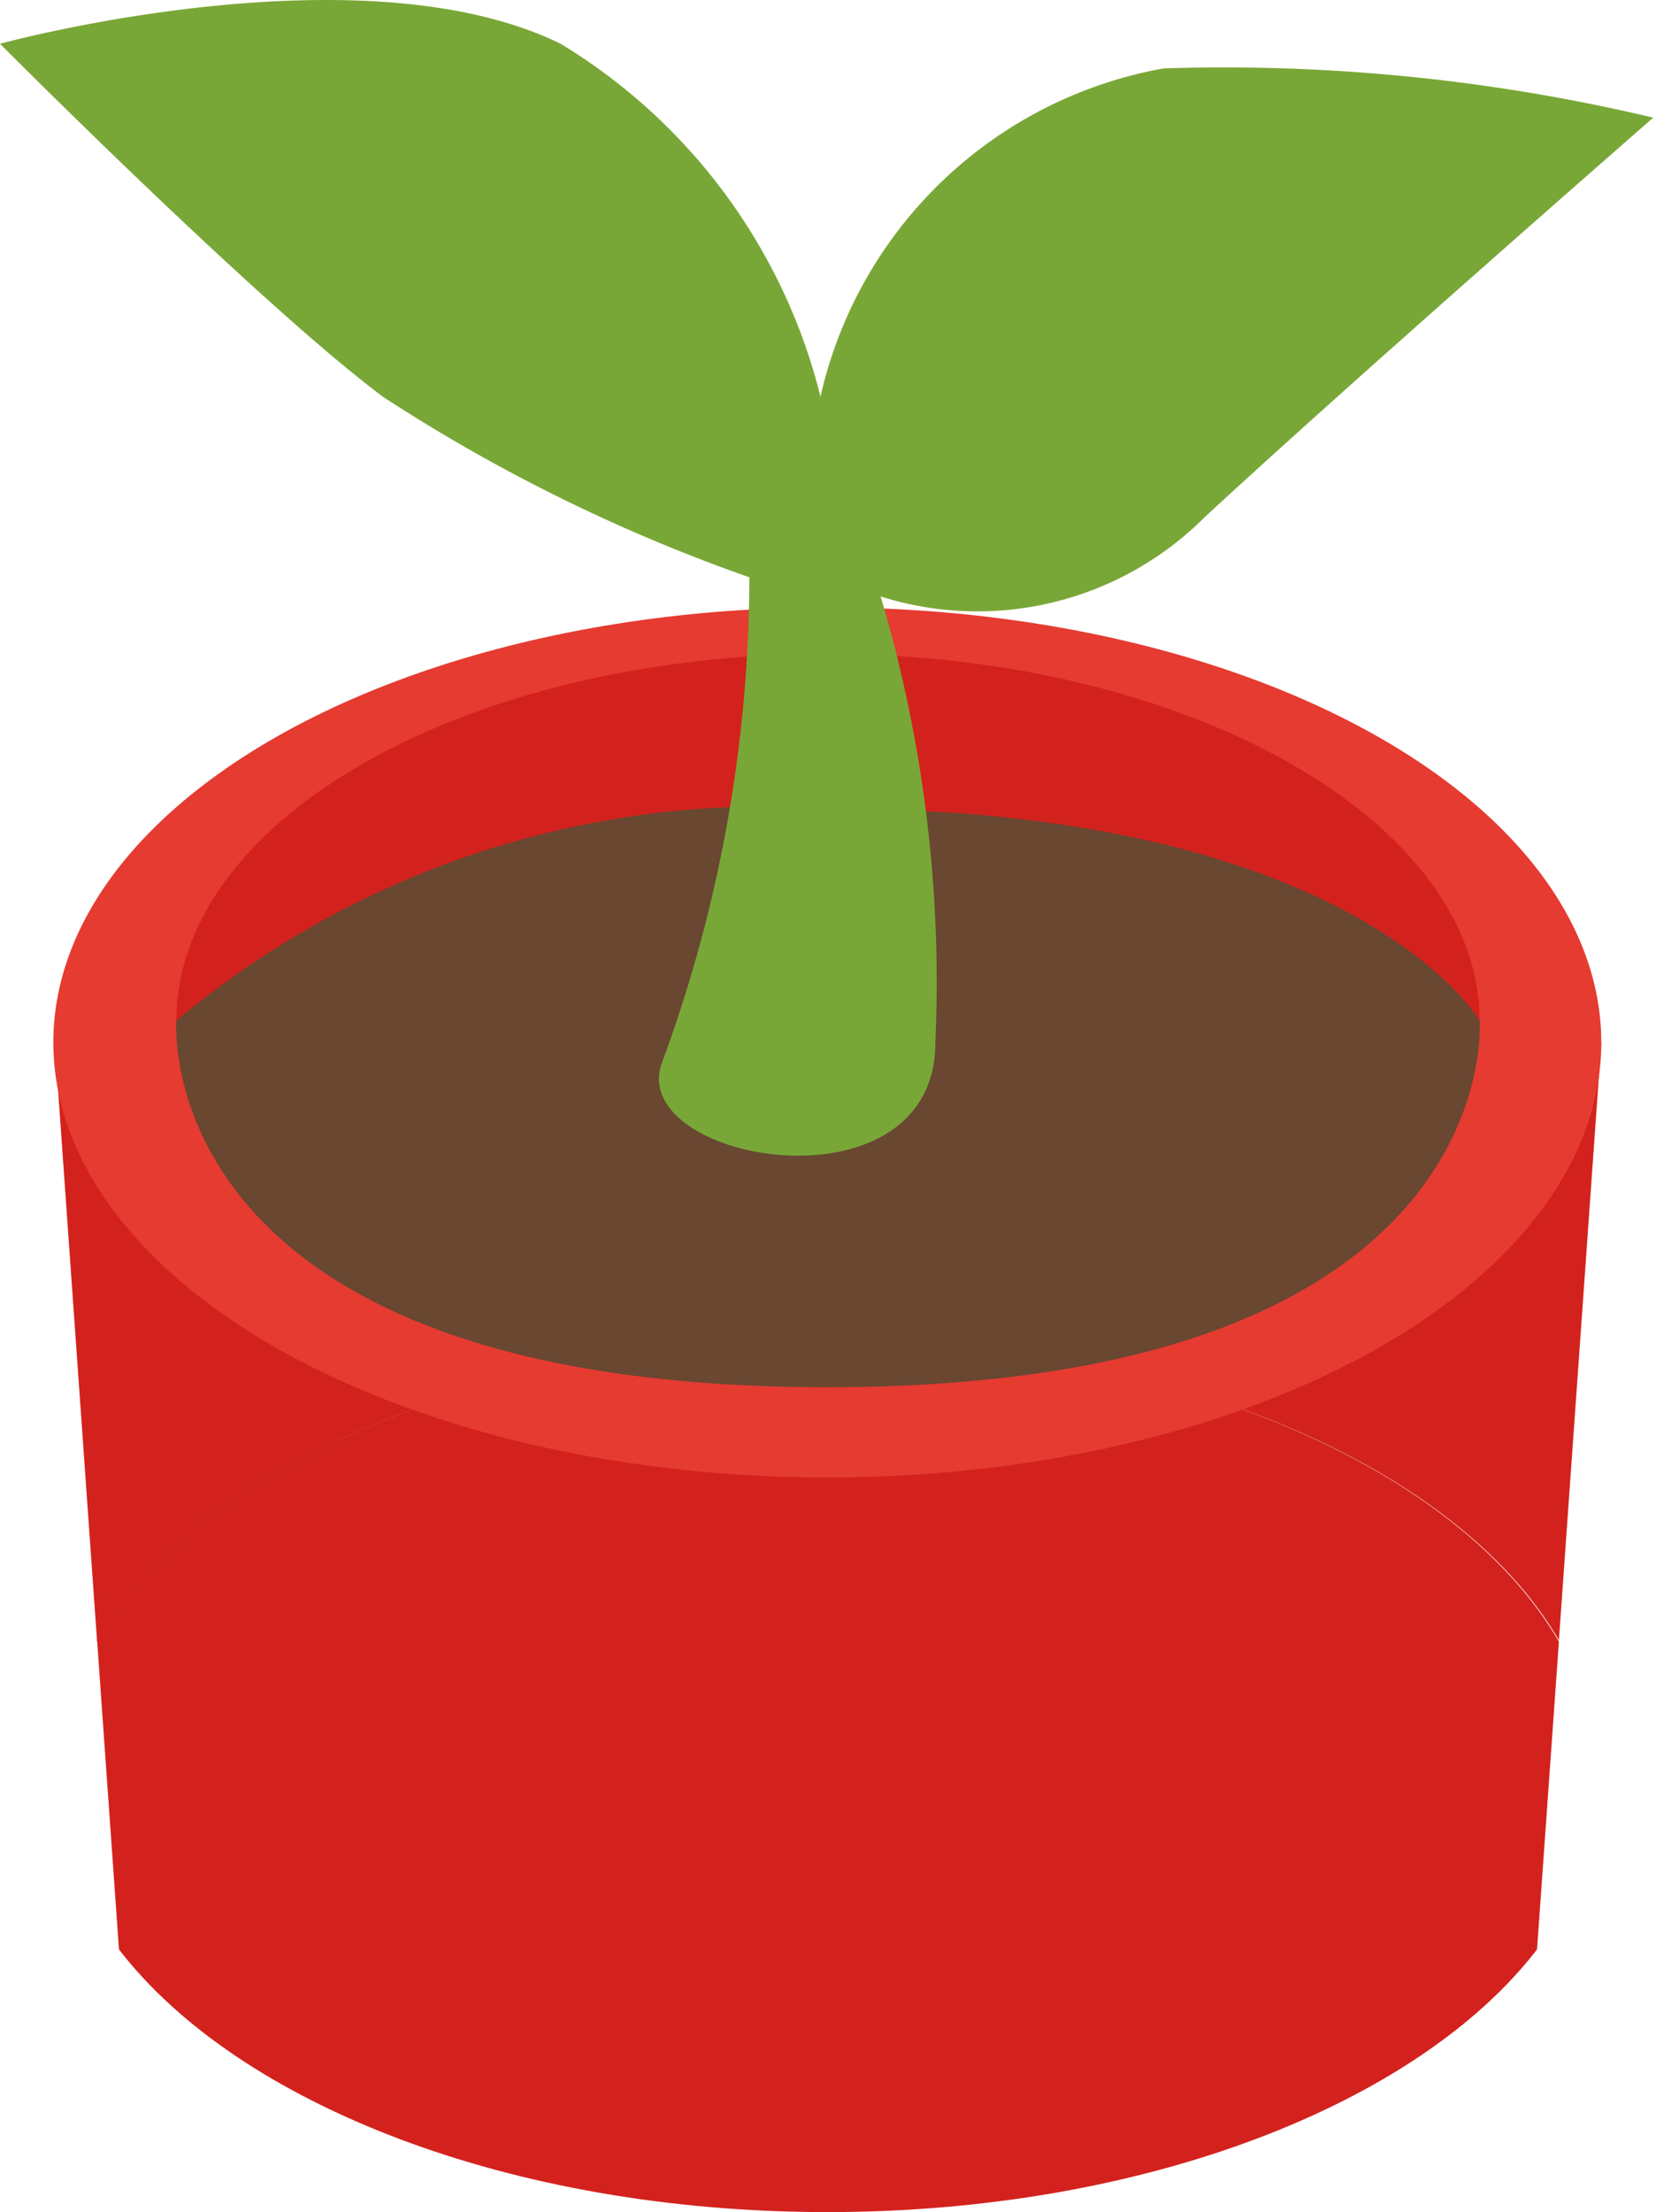 <svg xmlns="http://www.w3.org/2000/svg" viewBox="0 0 12.11 16.17"><defs><style>.cls-1{fill:#d3221d;}.cls-2{fill:#e53b31;}.cls-3{fill:#694731;}.cls-4{fill:#79a737;}</style></defs><g id="レイヤー_2" data-name="レイヤー 2"><g id="内容"><path class="cls-1" d="M6.05,9.8c2.51,0,4.61.92,5.35,2.19l.31-4.37H.4L.71,12C1.45,10.72,3.55,9.8,6.05,9.8Z"/><path class="cls-1" d="M6.05,9.8c-2.5,0-4.6.92-5.34,2.19l.16,2.26c.87,1.13,2.86,1.92,5.18,1.92s4.32-.79,5.19-1.92L11.4,12C10.66,10.72,8.56,9.8,6.05,9.8Z"/><ellipse class="cls-2" cx="6.05" cy="7.62" rx="5.66" ry="3.18"/><path class="cls-1" d="M10.82,7.46c0,1.48-2.14,2.68-4.77,2.68S1.29,8.94,1.29,7.46,3.42,4.78,6.05,4.78,10.82,6,10.82,7.46Z"/><path class="cls-3" d="M1.29,7.46A6.72,6.72,0,0,1,6.05,5.91c3.87,0,4.77,1.55,4.77,1.55s.21,2.68-4.77,2.68S1.29,7.46,1.29,7.46Z"/><path class="cls-4" d="M0,.32S1.89,2.22,2.8,2.9A12.44,12.44,0,0,0,5.48,4.22a10.29,10.29,0,0,1-.64,3.55c-.26.73,2,1.12,2-.15a9.89,9.89,0,0,0-.4-3.26,2.35,2.35,0,0,0,2.37-.58c1.08-1,3.28-2.92,3.28-2.92A13.6,13.6,0,0,0,8.51.5,3.14,3.14,0,0,0,6,2.9,4.2,4.2,0,0,0,4.1.32C2.63-.4,0,.32,0,.32Z"/></g></g></svg>